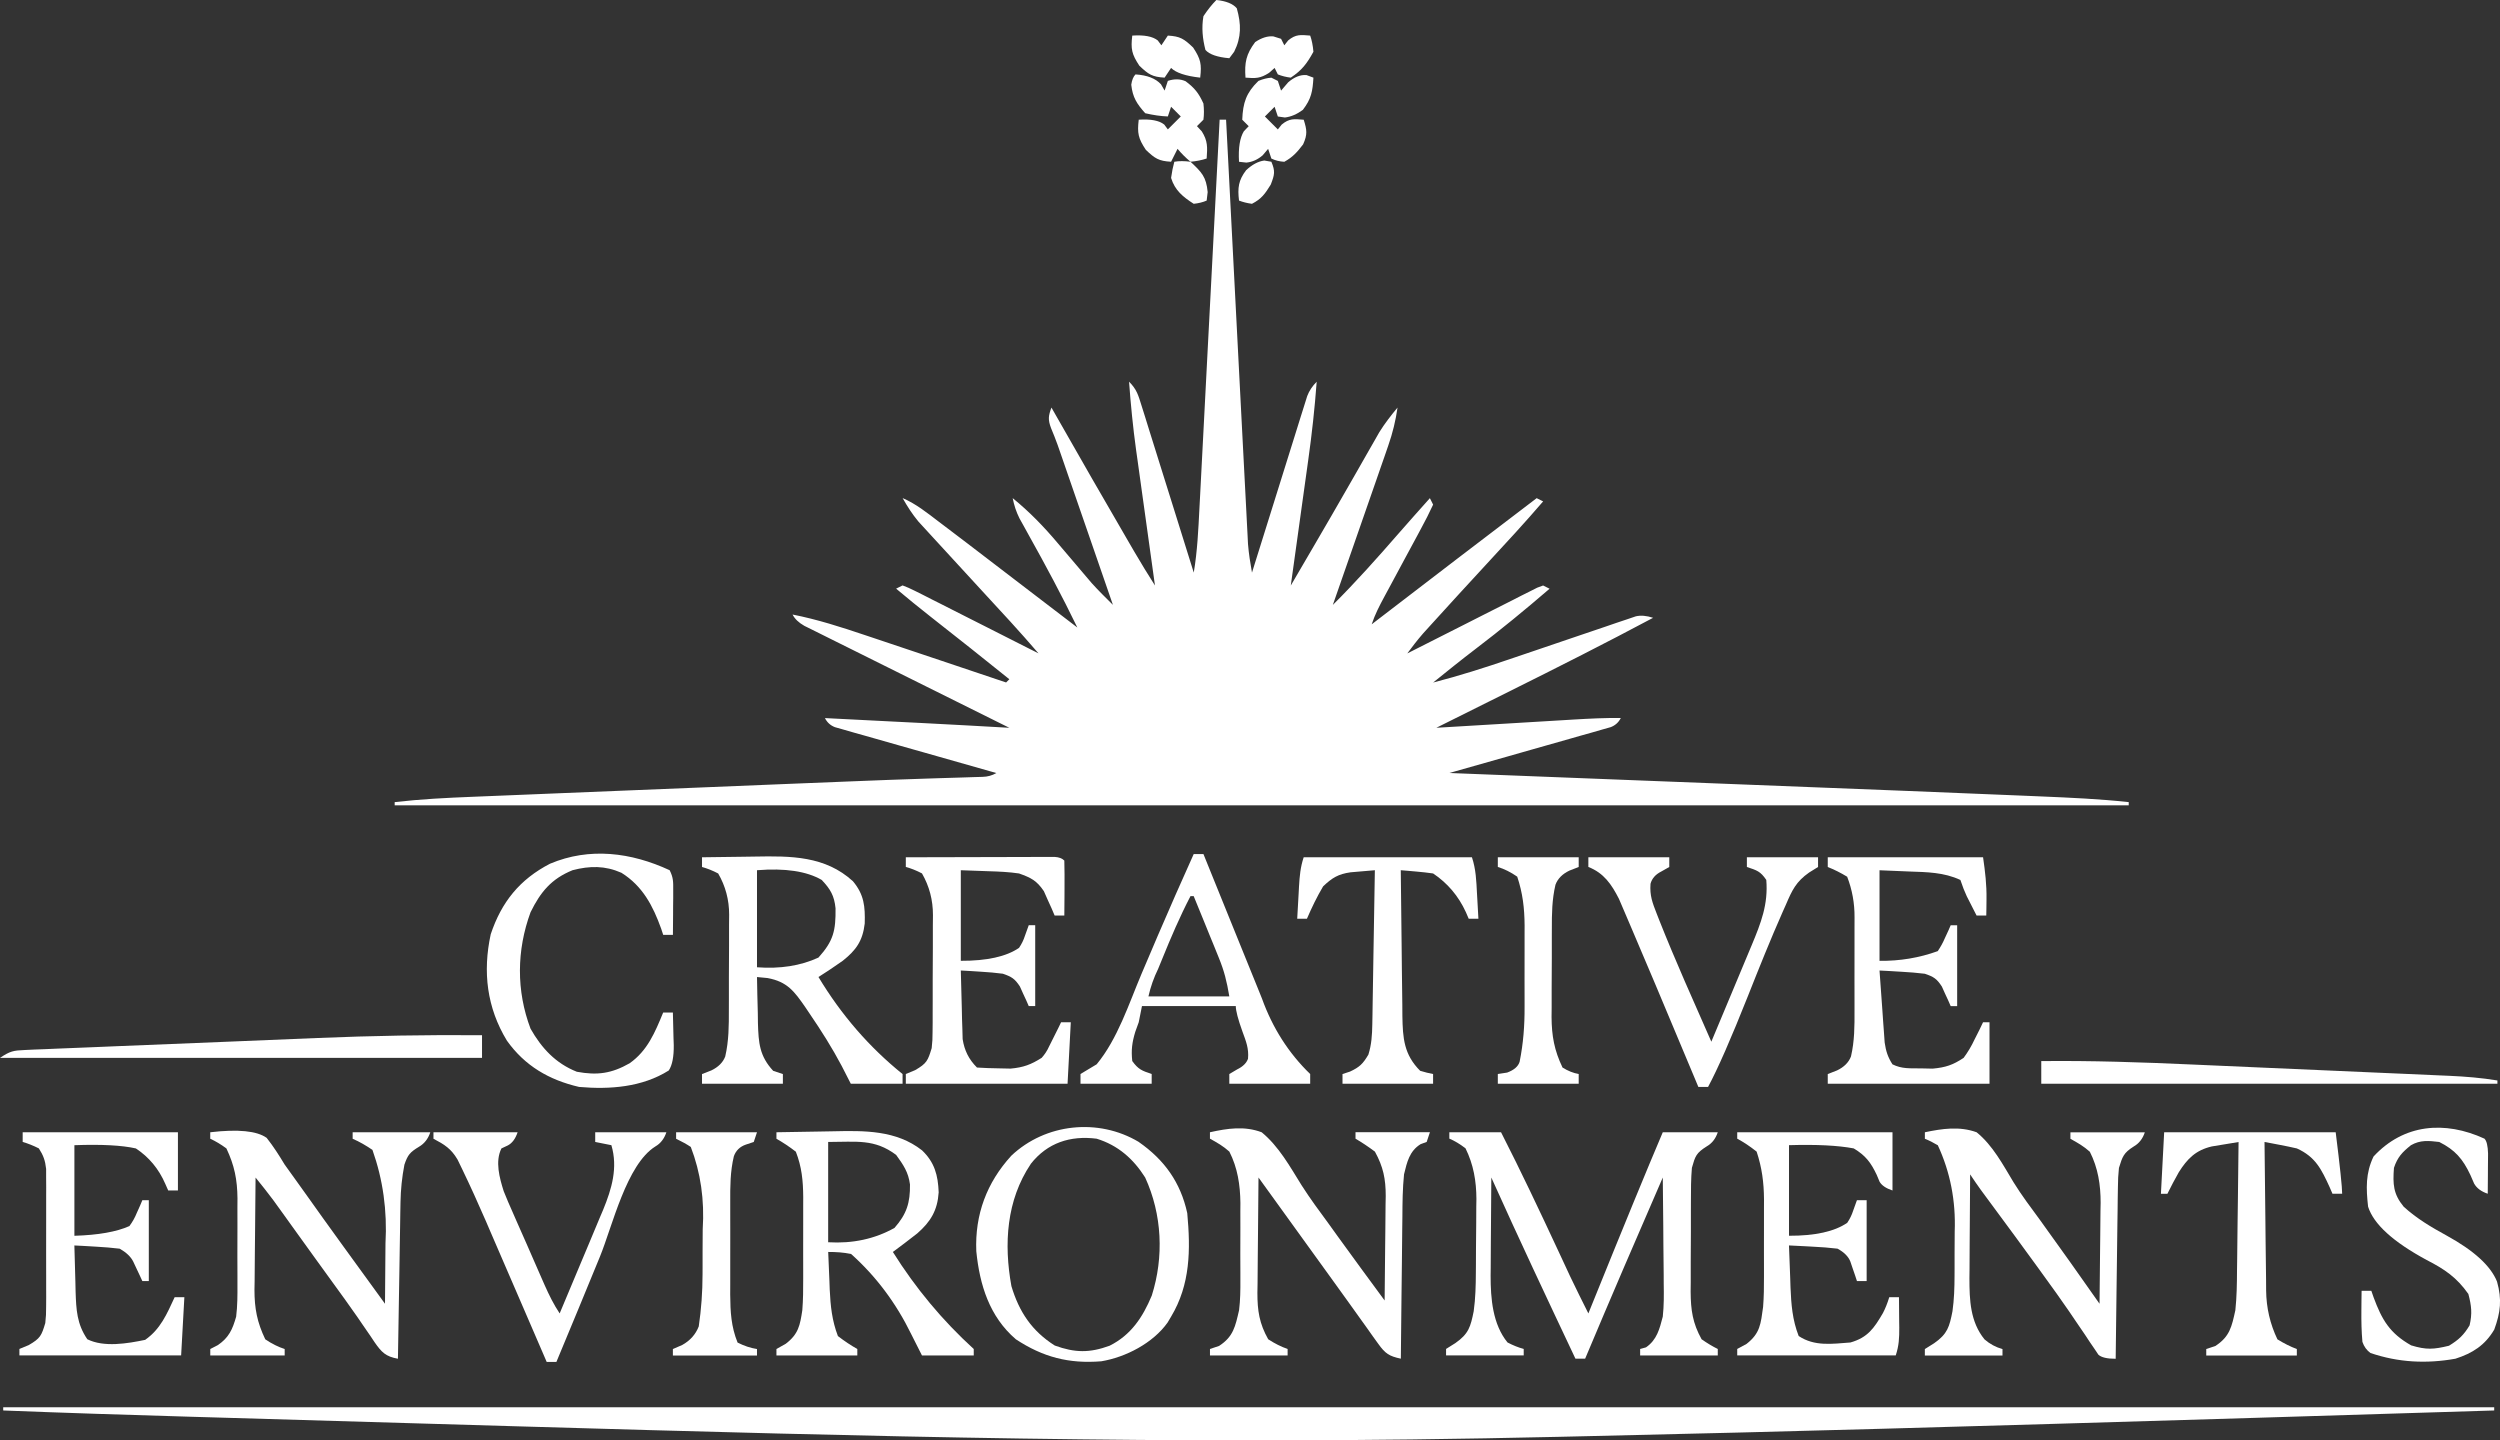 <svg xmlns="http://www.w3.org/2000/svg" id="Layer_2" data-name="Layer 2" viewBox="0 0 772.79 445.25"><rect x="0" y="0" width="772.79" height="445.25" fill="#333333" stroke="none"/><defs><style>      .cls-1 {        fill: #fff;      }    </style></defs><g id="Layer_1-2" data-name="Layer 1"><path class="cls-1" d="M377,37h2c.04.69.07,1.37.11,2.08.86,16.68,1.72,33.35,2.58,50.03.42,8.06.83,16.13,1.25,24.19.36,7.03.72,14.06,1.09,21.09.19,3.72.39,7.44.58,11.16.21,4.16.43,8.31.65,12.47.06,1.23.12,2.46.19,3.73.06,1.14.12,2.27.18,3.44.05.98.1,1.97.15,2.98.24,2.98.7,5.89,1.23,8.83.22-.71.44-1.42.67-2.15,2.08-6.68,4.17-13.36,6.27-20.04,1.08-3.43,2.15-6.87,3.22-10.3,1.03-3.31,2.07-6.63,3.11-9.94.59-1.88,1.17-3.76,1.76-5.65.36-1.14.72-2.28,1.09-3.46.32-1.01.63-2.02.96-3.06q.92-2.4,2.92-4.4c-.6,8.16-1.49,16.23-2.63,24.33-.15,1.12-.31,2.23-.47,3.38-.49,3.51-.98,7.03-1.47,10.54-.33,2.4-.67,4.8-1,7.21-.81,5.85-1.62,11.7-2.44,17.54,1.49-2.55,2.98-5.1,4.47-7.66.9-1.54,1.8-3.08,2.7-4.62,3.68-6.29,7.33-12.6,10.95-18.93.68-1.18,1.35-2.36,2.03-3.54,1.29-2.26,2.58-4.52,3.87-6.79.59-1.04,1.19-2.07,1.8-3.14q.78-1.37,1.57-2.76c1.69-2.7,3.57-5.12,5.61-7.57-.59,4.09-1.5,7.83-2.86,11.73q-.57,1.65-1.15,3.34c-.41,1.17-.82,2.34-1.24,3.55-.42,1.21-.84,2.42-1.27,3.67-1.11,3.21-2.23,6.41-3.35,9.62-1.14,3.28-2.28,6.56-3.42,9.83-2.23,6.42-4.47,12.84-6.71,19.26,7.08-7.04,13.71-14.48,20.26-22.01,3.22-3.69,6.48-7.34,9.74-10.99.33.66.66,1.32,1,2-1.19,2.58-2.44,5.04-3.8,7.53q-.6,1.12-1.21,2.26c-1.28,2.39-2.57,4.77-3.86,7.15-1.28,2.38-2.56,4.76-3.84,7.14-.8,1.48-1.6,2.97-2.4,4.45-1.51,2.8-2.88,5.45-3.88,8.47.74-.57,1.48-1.14,2.25-1.73,16.21-12.48,32.48-24.88,48.75-37.27.66.33,1.32.66,2,1-5.66,6.59-11.55,12.96-17.45,19.33-5.88,6.36-11.73,12.75-17.55,19.17-.7.77-1.4,1.55-2.12,2.34-1.73,1.99-3.31,4.04-4.88,6.16.52-.27,1.04-.53,1.58-.8,5.41-2.75,10.83-5.49,16.25-8.22,2.02-1.02,4.05-2.05,6.07-3.08,2.9-1.47,5.81-2.94,8.71-4.4.91-.46,1.82-.93,2.75-1.41.84-.42,1.68-.84,2.55-1.27.74-.38,1.48-.75,2.25-1.14.61-.22,1.21-.45,1.83-.68.66.33,1.32.66,2,1-7.47,6.43-15.05,12.66-22.9,18.63-4.43,3.38-8.76,6.87-13.1,10.37,8.05-2.08,15.91-4.57,23.78-7.27,2.41-.82,4.82-1.63,7.23-2.45,3.76-1.28,7.53-2.55,11.29-3.84,3.66-1.25,7.31-2.48,10.97-3.72q1.7-.58,3.43-1.18c1.05-.35,2.09-.7,3.17-1.06q1.38-.47,2.79-.95,2.34-.54,5.34.46c-14.61,7.79-29.37,15.25-44.19,22.62-2.23,1.11-4.45,2.22-6.68,3.33-5.38,2.68-10.76,5.36-16.13,8.04.63-.04,1.25-.08,1.9-.11,6.52-.39,13.04-.78,19.56-1.17,2.43-.14,4.87-.29,7.3-.44,3.5-.21,7-.42,10.5-.63,1.08-.07,2.17-.13,3.29-.2,4.83-.28,9.62-.54,14.46-.46q-1,2-3.09,2.81c-.92.26-1.84.52-2.79.79-1.04.3-2.08.6-3.15.91-1.13.32-2.26.64-3.43.96-1.15.33-2.31.66-3.49,1-3.7,1.06-7.4,2.1-11.1,3.15-2.5.71-5,1.43-7.5,2.14-6.14,1.75-12.29,3.5-18.44,5.23q1.12.04,2.26.09c18.4.72,36.8,1.44,55.2,2.16,8.9.35,17.8.7,26.7,1.04q68.12,2.65,93.21,3.72c1.9.08,3.79.16,5.69.24,9,.38,17.98.79,26.94,1.75v1H122v-1c8.02-.93,16.03-1.33,24.09-1.65,1.39-.06,2.79-.12,4.18-.17,3.77-.16,7.53-.31,11.3-.46,3.98-.16,7.95-.32,11.93-.49,6.7-.27,13.39-.55,20.09-.82,8.51-.34,17.01-.69,25.52-1.04,7.4-.3,14.8-.6,22.2-.91,1.57-.06,3.13-.13,4.7-.19,4.47-.18,8.95-.36,13.42-.54,1.42-.06,2.84-.12,4.26-.17,7.53-.31,15.06-.59,22.59-.83,1.31-.04,2.61-.09,3.96-.13,2.46-.08,4.92-.15,7.37-.22,1.08-.03,2.16-.07,3.27-.11.94-.03,1.89-.06,2.86-.08q2.29-.05,4.25-1.18c-.65-.18-1.3-.37-1.97-.56-6.73-1.9-13.47-3.82-20.19-5.74-2.51-.72-5.03-1.43-7.55-2.14-3.61-1.02-7.21-2.05-10.82-3.08-1.13-.32-2.26-.64-3.43-.96-1.04-.3-2.08-.6-3.15-.91-.92-.26-1.84-.52-2.79-.79q-2.09-.81-3.09-2.81c5.22.27,10.45.53,15.67.8,1.77.09,3.54.18,5.31.27,2.58.13,5.15.26,7.73.39.76.04,1.52.08,2.3.12,8.66.44,17.32.93,25.99,1.42-.82-.41-1.65-.82-2.5-1.24-7.76-3.85-15.51-7.7-23.27-11.57-3.99-1.99-7.97-3.97-11.96-5.95-3.85-1.91-7.69-3.82-11.53-5.74-1.47-.73-2.94-1.46-4.41-2.19-2.05-1.02-4.11-2.04-6.16-3.07-1.17-.58-2.34-1.16-3.55-1.76q-2.63-1.49-3.63-3.49c7.67,1.52,14.94,3.85,22.35,6.35,1.26.42,2.53.85,3.8,1.27,3.3,1.1,6.6,2.21,9.9,3.32,3.38,1.14,6.76,2.27,10.14,3.4,6.61,2.21,13.22,4.43,19.82,6.66l1-1c-8.05-6.46-16.11-12.91-24.25-19.26-3.64-2.85-7.21-5.77-10.75-8.74.66-.33,1.32-.66,2-1q1.75.63,3.87,1.71c.79.4,1.59.79,2.41,1.2.86.44,1.72.88,2.6,1.33q1.32.66,2.67,1.34c2.82,1.42,5.64,2.86,8.46,4.29,1.9.96,3.8,1.92,5.7,2.88,4.19,2.11,8.37,4.23,12.55,6.36,1.25.63,2.5,1.26,3.75,1.89-5.66-6.59-11.55-12.96-17.45-19.33-3.32-3.59-6.63-7.2-9.93-10.81-1.73-1.89-3.46-3.78-5.2-5.66-.8-.87-1.6-1.74-2.42-2.64-.7-.76-1.4-1.52-2.12-2.31-1.91-2.3-3.41-4.65-4.88-7.25,4.18,1.8,7.6,4.58,11.19,7.31.7.53,1.4,1.06,2.13,1.61,2.23,1.69,4.46,3.38,6.69,5.08.7.54,1.41,1.07,2.13,1.63,4.22,3.22,8.44,6.45,12.65,9.68,3.92,3.01,7.85,6.01,11.78,9.01,1.44,1.1,2.88,2.2,4.32,3.3,1.03.79,2.06,1.58,3.12,2.39-4.69-9.69-9.75-19.14-15-28.53-.5-.91-1.01-1.82-1.52-2.76-.45-.81-.91-1.62-1.37-2.46-1.03-2.1-1.64-3.97-2.1-6.25,5.26,4.29,9.64,8.82,14,14,1.51,1.77,3.01,3.54,4.52,5.31,1.04,1.22,2.09,2.45,3.12,3.68.49.57.98,1.15,1.48,1.74.43.51.86,1.02,1.31,1.54,2.1,2.33,4.33,4.52,6.56,6.73-2.53-7.31-5.05-14.63-7.58-21.94-.86-2.49-1.72-4.98-2.58-7.46-1.24-3.58-2.47-7.15-3.71-10.73-.38-1.11-.77-2.22-1.16-3.37-.36-1.04-.72-2.08-1.09-3.15q-.47-1.37-.96-2.77c-.64-1.77-1.33-3.53-2.06-5.26-.97-2.61-.81-3.74.14-6.31q.62,1.08,1.25,2.19c7.49,13.15,15,26.3,22.63,39.37.59,1.01,1.18,2.02,1.78,3.06q3.07,5.25,6.34,10.38c-.09-.61-.17-1.22-.26-1.86-.9-6.42-1.79-12.85-2.68-19.27-.33-2.39-.66-4.78-1-7.17-.48-3.46-.96-6.91-1.44-10.37-.15-1.05-.3-2.11-.45-3.19-.97-7.03-1.66-14.06-2.18-21.14,2.42,2.42,2.86,4.2,3.88,7.46.36,1.14.72,2.28,1.09,3.46.38,1.24.77,2.47,1.16,3.75.4,1.28.8,2.55,1.2,3.83,1.05,3.36,2.1,6.71,3.15,10.07,1.07,3.43,2.14,6.85,3.22,10.28,2.11,6.72,4.21,13.44,6.3,20.16,1.12-6.64,1.42-13.29,1.76-20,.07-1.3.14-2.6.21-3.93.19-3.54.37-7.09.55-10.63.19-3.71.39-7.42.58-11.13.37-7.02.73-14.03,1.09-21.05.41-7.99.83-15.98,1.25-23.97.86-16.43,1.71-32.86,2.56-49.29Z"></path><path class="cls-1" d="M1,435h770v1q-158.09,4.94-230.62,6.75c-1.18.03-2.36.06-3.58.09-15.22.38-30.45.75-45.68,1.09-3.15.07-6.31.14-9.46.22-30.18.69-60.35,1.1-90.54,1.1-1.08,0-2.16,0-3.27,0-95.1.02-190.19-3.31-321.23-7.09-2.52-.07-5.05-.15-7.57-.22-19.36-.56-38.71-1.18-58.06-1.94v-1Z"></path><path class="cls-1" d="M448,350h16c6.18,12.12,11.98,24.4,17.72,36.73.32.68.64,1.36.96,2.06.87,1.87,1.74,3.74,2.61,5.62,1.85,3.89,3.77,7.74,5.7,11.59q.62-1.53,1.25-3.09,14.5-35.88,21.75-52.91h17q-1,3-3.44,4.38c-3.24,2.05-3.52,2.95-4.56,6.62-.3,3.44-.3,6.86-.3,10.3q0,1.5-.01,3.02c0,2.11,0,4.21,0,6.32,0,3.21-.02,6.42-.05,9.63,0,2.05,0,4.1,0,6.15,0,.95-.02,1.91-.03,2.89.04,5.65.62,9.71,3.39,14.68q2.57,1.81,5,3v2h-24v-2c.6-.17,1.2-.33,1.81-.5,3.37-2.31,4.2-5.69,5.19-9.5.37-3.41.35-6.76.29-10.19,0-.94,0-1.89-.01-2.86-.02-2.99-.05-5.97-.09-8.95-.02-2.04-.03-4.07-.04-6.11-.03-4.97-.08-9.93-.15-14.89-8.1,18.62-16.13,37.28-24,56h-3c-8.79-18.61-17.56-37.22-26-56-.05,5.1-.09,10.21-.11,15.31,0,1.73-.02,3.47-.04,5.2-.02,2.5-.04,5.01-.04,7.51-.01.76-.02,1.53-.03,2.31,0,7.06.61,15.01,5.23,20.66q2.57,1.35,5,2v2h-24v-2c.95-.6,1.9-1.2,2.88-1.81,4.12-2.88,4.69-5.04,5.66-9.82.56-4.01.65-7.91.67-11.95,0-.81.01-1.63.02-2.47,0-1.72.02-3.43.02-5.15,0-2.6.04-5.2.07-7.8,0-1.68.01-3.35.02-5.03.01-.77.02-1.53.04-2.32-.02-5.53-.9-10.66-3.37-15.66q-2.53-1.96-5-3v-2Z"></path><path class="cls-1" d="M217,265c4.07-.08,8.14-.13,12.21-.16,1.38-.01,2.76-.04,4.14-.06,11.1-.21,21.74-.22,30.31,7.63,3.47,4.14,3.79,7.82,3.64,13.07-.63,5.39-2.69,8.25-6.79,11.51-2.46,1.74-4.95,3.41-7.51,5.02q10.56,17.56,26,30v3h-16c-.93-1.82-1.86-3.63-2.81-5.5-2.96-5.6-6.31-10.89-9.88-16.12-.46-.69-.93-1.37-1.4-2.08-3.38-4.88-5.56-7.86-11.66-8.98-1.07-.1-2.15-.21-3.25-.31.05,3.71.15,7.42.25,11.12.01,1.05.03,2.09.04,3.17.19,6.11.48,10.12,4.71,14.7q1.49.5,3,1v3h-25v-3c.95-.37,1.9-.74,2.88-1.12q3.25-1.56,4.3-4.31c1.12-4.86,1.13-9.51,1.12-14.47,0-1.05,0-2.09.01-3.17,0-2.2,0-4.41,0-6.61,0-3.37.02-6.74.05-10.11,0-2.14,0-4.29,0-6.43,0-1.01.02-2.01.03-3.05q0-6.88-3.39-12.73-2.57-1.35-5-2v-3ZM234,269v30q10.74.81,19-3c4.67-5.17,5.36-8.39,5.28-15.23-.39-3.9-1.59-5.94-4.28-8.77q-6.97-4.04-20-3Z"></path><path class="cls-1" d="M374,350c5.42-1.2,10.69-2,16,0,5.3,4.34,8.74,10.6,12.32,16.35,2.61,4.1,5.49,7.99,8.37,11.9.96,1.34,1.93,2.68,2.89,4.02,4.77,6.61,9.6,13.17,14.43,19.73.07-5.43.13-10.85.16-16.28.02-1.84.04-3.69.06-5.53.04-2.66.05-5.32.07-7.98.02-.82.03-1.63.05-2.48,0-5.33-.76-9.04-3.34-13.74q-3.07-2.3-6-4v-2h23c-.33.99-.66,1.98-1,3-.62.23-1.24.45-1.88.69-3.45,2.13-4.2,5.54-5.12,9.31-.45,4.42-.49,8.81-.51,13.25-.02,1.25-.04,2.51-.05,3.8-.04,3.31-.08,6.62-.1,9.92-.03,3.39-.08,6.77-.12,10.16-.08,6.62-.15,13.25-.21,19.87-3.63-.77-4.82-1.57-7-4.62-.55-.76-1.1-1.52-1.67-2.31-.58-.83-1.17-1.66-1.77-2.51q-.92-1.28-1.86-2.59c-1.28-1.78-2.56-3.56-3.83-5.35-1.73-2.43-3.47-4.84-5.22-7.25-2.67-3.68-5.33-7.37-7.98-11.05-2.99-4.15-5.98-8.29-8.98-12.44-1.9-2.62-3.79-5.25-5.69-7.88-.07,6-.13,11.99-.16,17.99-.02,2.04-.04,4.08-.06,6.11-.04,2.94-.05,5.87-.07,8.81-.02.9-.03,1.81-.05,2.74,0,5.55.6,9.48,3.34,14.35q3.03,1.98,6,3v2h-24v-2c.93-.31,1.86-.62,2.81-.94,4.45-2.88,5.02-6.04,6.19-11.06.38-3.12.42-6.18.4-9.31,0-.85,0-1.71,0-2.59,0-1.79,0-3.58-.02-5.37-.02-2.72,0-5.44.02-8.16,0-1.75,0-3.51-.01-5.26,0-.8.01-1.6.02-2.43-.07-5.58-.86-10.86-3.42-15.89-1.9-1.71-3.74-2.75-6-4v-2Z"></path><path class="cls-1" d="M240,350c4.36-.1,8.71-.17,13.07-.22,1.48-.02,2.95-.05,4.43-.08,9.66-.22,19.53-.38,27.52,5.89,3.89,3.73,4.94,7.69,5.14,12.99-.37,5.59-2.49,9.07-6.6,12.67-1.17.93-2.36,1.85-3.56,2.75q-1.1.83-2.22,1.67c-.59.44-1.17.88-1.78,1.33q10.53,16.81,25,30v2h-16c-1.09-2.17-2.19-4.33-3.31-6.56q-7.06-14.49-18.61-24.82c-2.45-.49-4.59-.62-7.07-.62.11,3.02.24,6.04.38,9.06.03.85.06,1.7.09,2.57.24,5.09.7,9.59,2.53,14.37q3.01,2.32,6,4v2h-25v-2c.95-.54,1.9-1.07,2.88-1.62,3.93-2.99,4.41-5.71,5.12-10.38.26-3.25.28-6.47.27-9.72q0-1.36,0-2.74c0-1.9,0-3.8-.01-5.7-.01-2.89,0-5.79.01-8.68,0-1.85,0-3.71,0-5.56,0-.86,0-1.71.01-2.6-.04-5.03-.45-9.28-2.28-13.99q-3.01-2.32-6-4v-2ZM256,353v31q11.38.68,20.5-4.43c3.76-4.28,4.87-7.76,4.79-13.44-.5-3.8-2.03-6.02-4.28-9.13-6.72-5.04-12.31-4-21-4Z"></path><path class="cls-1" d="M595,350c5.4-1.12,10.7-1.92,16,0,5,4.05,8.13,10.02,11.42,15.46,2.5,4.03,5.33,7.8,8.14,11.61,6.23,8.59,12.34,17.26,18.44,25.94.07-5.25.13-10.49.16-15.74.02-1.78.04-3.56.06-5.34.04-2.57.05-5.15.07-7.72.02-.78.03-1.57.05-2.38,0-5.57-.79-10.79-3.34-15.81-1.9-1.71-3.74-2.75-6-4v-2h23q-1,3-3.44,4.38c-3.14,1.99-3.48,3.13-4.56,6.62q-.32,2.89-.32,5.98c-.02,1.18-.04,2.36-.06,3.58q-.02,1.9-.04,3.83c-.02,1.3-.04,2.6-.06,3.95-.05,3.45-.09,6.9-.13,10.35-.04,3.53-.09,7.05-.14,10.58-.1,6.91-.18,13.82-.26,20.73q-4,0-5.35-1.27c-.4-.6-.8-1.2-1.21-1.81-.46-.67-.92-1.35-1.4-2.04-.49-.74-.98-1.48-1.48-2.25-1.07-1.57-2.15-3.15-3.22-4.72-.55-.81-1.1-1.63-1.67-2.47-2.61-3.82-5.32-7.57-8.04-11.31q-.79-1.1-1.6-2.22c-4.8-6.63-9.66-13.22-14.53-19.8-.56-.75-1.12-1.51-1.69-2.29-.49-.67-.99-1.33-1.49-2.02-1.14-1.57-2.23-3.18-3.31-4.8-.05,5.39-.09,10.78-.11,16.17-.01,1.83-.02,3.66-.04,5.49-.02,2.64-.04,5.29-.04,7.93-.01.81-.02,1.61-.03,2.44,0,6.83.24,13.53,4.66,18.97q2.46,2.15,5.56,3v2h-24v-2c.95-.6,1.9-1.2,2.88-1.81,4.14-2.9,4.71-5.07,5.66-9.87.52-3.68.63-7.28.64-10.99,0-.72,0-1.44.01-2.19,0-1.52,0-3.05,0-4.57,0-2.3.02-4.6.04-6.9q.54-14.24-5.22-26.67-2.08-1.25-4-2v-2Z"></path><path class="cls-1" d="M65,350q12.89-1.51,17.43,1.73c2.09,2.65,3.83,5.38,5.57,8.27,1.14,1.6,2.29,3.21,3.45,4.8,1.28,1.75,2.53,3.52,3.78,5.28,3.1,4.39,6.25,8.75,9.4,13.11.51.71,1.03,1.42,1.56,2.16,4.26,5.89,8.54,11.78,12.82,17.66.05-4.64.09-9.28.11-13.92,0-1.57.02-3.15.04-4.72q.85-15.18-4.03-28.92c-1.99-1.35-3.92-2.49-6.12-3.44v-2h24q-1,3-3.44,4.44c-2.83,1.72-3.51,2.49-4.56,5.56-.75,3.91-1.14,7.66-1.21,11.64-.02,1.08-.04,2.16-.06,3.27-.02,1.15-.03,2.3-.05,3.49-.02,1.19-.04,2.38-.06,3.61-.07,3.79-.12,7.58-.18,11.37-.04,2.57-.09,5.15-.13,7.72-.11,6.3-.21,12.6-.31,18.9-3.79-.69-5.04-1.97-7.25-5.15-.39-.59-.79-1.18-1.19-1.79-.89-1.29-1.78-2.57-2.66-3.86-.47-.68-.94-1.37-1.42-2.08-2.54-3.67-5.17-7.27-7.79-10.88-1.1-1.52-2.2-3.04-3.3-4.56-.55-.77-1.11-1.53-1.68-2.32-1.77-2.45-3.53-4.89-5.29-7.34-.58-.81-1.17-1.62-1.77-2.46-1.11-1.55-2.23-3.1-3.34-4.65-.51-.7-1.01-1.41-1.54-2.13-.44-.61-.88-1.23-1.34-1.86-1.76-2.36-3.59-4.65-5.44-6.93-.07,5.83-.13,11.67-.16,17.5-.02,1.98-.04,3.96-.06,5.95-.04,2.86-.05,5.72-.07,8.58-.02.88-.03,1.75-.05,2.66,0,5.78.83,10.08,3.34,15.31q3.02,2.05,6,3v2h-23v-2q1.14-.59,2.31-1.19c3.46-2.33,4.58-4.91,5.69-8.81.41-3.35.42-6.66.4-10.03,0-.95,0-1.9,0-2.87,0-2,0-3.99-.02-5.99-.02-3.04,0-6.07.02-9.11,0-1.95,0-3.89-.01-5.84,0-.9.01-1.8.02-2.72-.06-5.8-.93-10.17-3.42-15.44q-2.55-1.88-5-3v-2Z"></path><path class="cls-1" d="M352,353c7.93,5.51,12.94,12.51,15,22,1.04,11.3.98,22.04-5,32-.36.61-.72,1.22-1.09,1.84-4.53,6.35-12.92,10.7-20.5,11.96-10,.8-17.99-1.27-26.4-6.81-8.17-7.02-11.18-16.82-12.22-27.21-.47-11.33,3.23-21.22,10.82-29.53,10.56-9.99,26.91-11.72,39.41-4.25ZM318.62,359.81c-7.52,11.21-8.35,24.69-5.98,37.75,2.39,7.98,6.34,13.89,13.41,18.37,6.24,2.26,10.76,2.32,16.94.06,6.62-3.31,10.25-8.8,13.04-15.5,3.8-11.97,3.2-25.08-2.04-36.5-3.66-5.79-8.4-9.97-15-12-8.13-1.03-15.22,1.24-20.38,7.81Z"></path><path class="cls-1" d="M7,350h48v18h-3c-.3-.69-.61-1.37-.92-2.08q-3.01-6.91-9.08-10.92-6.44-1.46-19-1v28q11.03-.33,17-3,1.43-1.91,2.31-4.12c.33-.72.65-1.45.99-2.2q.35-.83.7-1.68h2v25h-2c-.25-.55-.51-1.11-.77-1.68-.34-.72-.69-1.45-1.04-2.2-.34-.72-.67-1.44-1.02-2.18q-1.16-2.25-4.17-3.95c-2.39-.29-4.79-.49-7.19-.62-1.27-.07-2.54-.15-3.86-.23-.98-.05-1.95-.1-2.96-.15.08,3.71.19,7.42.31,11.12.02,1.05.05,2.09.07,3.17.19,5.56.38,9.96,3.62,14.7,5.14,2.57,12.45,1.32,17.88.19,4.76-3.33,6.72-8.01,9.12-13.19h3c-.33,5.94-.66,11.88-1,18H6v-2q1.42-.59,2.88-1.19c3.62-2.1,3.95-2.93,5.12-6.81q.3-2.49.26-5.09c0-.99.01-1.98.02-2.99,0-1.06,0-2.11-.01-3.2,0-1.09,0-2.19,0-3.31,0-2.31,0-4.61-.01-6.92-.01-3.53,0-7.07.01-10.6,0-2.24,0-4.49,0-6.73,0-1.06,0-2.11.01-3.2,0-.98-.01-1.97-.02-2.98,0-.86,0-1.73,0-2.62-.28-2.58-.84-4.17-2.25-6.35q-2.54-1.28-5-2v-3Z"></path><path class="cls-1" d="M280,265c6.82-.03,13.64-.04,20.45-.05,2.32,0,4.64-.01,6.96-.02,3.33-.01,6.66-.02,9.99-.02,1.04,0,2.09-.01,3.17-.02.96,0,1.92,0,2.91,0,.85,0,1.7,0,2.58,0q1.94.12,2.94,1.12c.07,2.86.09,5.7.06,8.56,0,.81,0,1.61-.01,2.44-.01,2-.03,4-.05,5.99h-3c-.29-.69-.58-1.37-.88-2.08-.41-.9-.82-1.8-1.24-2.73q-.59-1.34-1.2-2.71c-2.23-3.29-3.94-4.14-7.68-5.48-3.13-.46-6.22-.6-9.38-.69q-4.27-.15-8.62-.31v28q12.11.04,18-4,1.2-1.77,1.81-3.69c.39-1.09.78-2.19,1.19-3.31h2v25h-2c-.24-.55-.48-1.11-.73-1.68-.34-.72-.67-1.45-1.02-2.2-.32-.72-.65-1.44-.98-2.18-1.57-2.41-2.55-3.01-5.27-3.95-2.24-.29-4.49-.49-6.75-.62-1.17-.07-2.34-.15-3.55-.23-.89-.05-1.78-.1-2.7-.15.08,3.9.19,7.79.31,11.69.02,1.1.05,2.21.07,3.34.04,1.07.07,2.13.11,3.23.03.98.05,1.96.08,2.97.55,3.5,1.9,6.24,4.43,8.77,2.23.15,4.46.22,6.69.25,1.22.03,2.44.05,3.7.08,3.94-.36,6.28-1.22,9.61-3.33q1.44-1.61,2.25-3.44c.99-2.01,1.98-4.01,3-6,.25-.52.49-1.03.75-1.56h3c-.33,6.27-.66,12.54-1,19h-50v-3q1.42-.59,2.88-1.19c3.62-2.1,3.94-2.94,5.12-6.81q.3-2.44.27-4.99c0-.96.02-1.93.03-2.92,0-1.03,0-2.06,0-3.12,0-1.07,0-2.14.01-3.24,0-2.26,0-4.51,0-6.77,0-3.45.02-6.9.05-10.35,0-2.19,0-4.39,0-6.58,0-1.03.02-2.06.03-3.12q.02-6.98-3.39-12.91-2.57-1.35-5-2v-3Z"></path><path class="cls-1" d="M537,350h48v18q-3-1-3.99-2.71c-.29-.69-.58-1.39-.88-2.11-1.79-3.78-3.44-6-7.12-8.19q-7.29-1.38-20-1v28q12.11.04,18-4,1.2-1.77,1.81-3.69c.39-1.09.78-2.19,1.19-3.31h3v25h-3c-.18-.55-.36-1.11-.55-1.68-.25-.72-.5-1.45-.76-2.2-.24-.72-.49-1.44-.74-2.18q-.91-2.29-3.95-3.95c-2.59-.3-5.09-.51-7.69-.62-.7-.04-1.4-.08-2.13-.12-1.73-.09-3.46-.18-5.19-.26.11,3.35.24,6.71.38,10.06.03.94.06,1.89.09,2.86.22,5.33.58,10.09,2.53,15.08,4.89,3.26,10.28,2.43,16,2,5.37-1.53,7.31-4.44,10.02-9.06q1.1-2.06,1.98-4.94h3c.03,2.44.05,4.87.06,7.31,0,.69.02,1.38.03,2.09.02,3.14-.09,5.59-1.09,8.6h-49v-2q1.42-.77,2.88-1.56c4.26-3.32,4.39-6.25,5.12-11.44.25-3.12.28-6.22.27-9.35,0-.86,0-1.71,0-2.59,0-1.8,0-3.59-.01-5.39-.01-2.73,0-5.46.01-8.19,0-1.76,0-3.51,0-5.27,0-.81,0-1.61.01-2.44-.04-5.23-.63-9.78-2.28-14.77q-2.99-2.39-6-4v-2Z"></path><path class="cls-1" d="M565,265h48c.66,4.61,1.12,8.4,1.06,12.94,0,.96-.02,1.92-.03,2.9-.01.71-.02,1.43-.04,2.16h-3c-.65-1.27-1.29-2.54-1.94-3.81q-.54-1.06-1.09-2.14-.97-2.04-1.97-5.04c-5.1-2.39-10.35-2.42-15.88-2.62q-4.52-.19-9.12-.38v28q9.41.11,18-3,1.32-1.93,2.25-4.12c.34-.72.67-1.45,1.02-2.2.24-.55.48-1.11.73-1.68h2v25h-2c-.24-.55-.48-1.11-.73-1.68-.34-.72-.67-1.45-1.02-2.2-.32-.72-.65-1.44-.98-2.18-1.58-2.43-2.52-3.02-5.27-3.95-2.41-.29-4.83-.49-7.25-.62-1.26-.07-2.53-.15-3.83-.23-.96-.05-1.93-.1-2.92-.15.28,4.08.57,8.17.88,12.25.08,1.16.16,2.32.24,3.51.08,1.12.17,2.23.25,3.38.07,1.03.15,2.05.22,3.11.4,2.7.95,4.46,2.41,6.75,2.91,1.46,5.51,1.21,8.75,1.25,1.21.03,2.42.05,3.67.08,3.99-.37,6.25-1.11,9.58-3.33q1.97-2.66,3.38-5.69c.5-.99,1.01-1.99,1.52-3.01.36-.76.73-1.52,1.1-2.3h2v19h-50v-3c.95-.37,1.9-.74,2.88-1.12q3.25-1.56,4.3-4.32c1.11-4.79,1.11-9.35,1.09-14.24,0-1.02,0-2.05,0-3.1,0-2.16,0-4.31-.01-6.47-.01-3.3,0-6.59.01-9.89,0-2.1,0-4.2,0-6.29,0-.98,0-1.97.01-2.98q.05-6.56-2.28-12.58-3.02-1.84-6-3v-3Z"></path><path class="cls-1" d="M369,264h3q.4.98.8,1.98c2.51,6.21,5.03,12.42,7.54,18.62,1.29,3.19,2.59,6.38,3.88,9.57,1.49,3.68,2.98,7.36,4.48,11.04q.68,1.69,1.38,3.42,4.92,13.69,14.92,23.37v3h-25v-3c.8-.47,1.61-.95,2.44-1.44q2.62-1.27,3.34-3.28c.3-3.18-.63-5.43-1.72-8.41q-2.06-5.72-2.06-7.88h-29c-.33,1.65-.66,3.3-1,5q-.53,1.45-1.06,2.94c-1,3.27-1.31,5.67-.94,9.06,1.85,2.56,2.94,2.98,6,4v3h-22v-3c1.65-1.02,3.32-2.02,5-3,6.49-7.86,9.94-18.69,13.88-28,1.01-2.38,2.03-4.75,3.04-7.13.67-1.57,1.34-3.15,2.01-4.72,3.6-8.42,7.32-16.79,11.07-25.15ZM368,277c-3.29,6.34-6.07,12.82-8.75,19.44-.41,1-.82,2.01-1.25,3.04q-2.02,4.13-3,8.52h25c-.77-4.63-1.56-7.83-3.29-12.05-.45-1.11-.9-2.22-1.36-3.36q-.7-1.71-1.42-3.46c-.47-1.17-.94-2.33-1.43-3.53-1.16-2.87-2.33-5.73-3.51-8.59h-1Z"></path><path class="cls-1" d="M207,269c1.15,2.3,1.12,3.58,1.1,6.13,0,.81,0,1.61,0,2.44q-.01,1.26-.03,2.55c0,.85,0,1.7-.01,2.57-.01,2.1-.03,4.2-.05,6.3h-3c-.21-.63-.42-1.26-.63-1.91-2.54-7.07-5.74-13.2-12.29-17.29-5.07-2.24-9.77-2.18-15.09-.8-6.55,2.66-9.89,6.69-13,13-4.31,11.75-4.44,24.26,0,36,3.43,6.04,7.78,10.73,14.31,13.31,6.35,1.18,10.77.53,16.31-2.62,5.55-3.91,7.85-9.56,10.38-15.69h3c.08,2.6.14,5.21.19,7.81.03.74.05,1.48.08,2.24q.07,5.44-1.54,7.86c-8.22,5.19-18.25,5.92-27.73,5.09-9.29-2.16-16.76-6.51-22.31-14.31-6.19-10.18-7.52-21.23-5-32.88,3.32-9.96,8.96-16.96,18.31-21.8,12.22-5.17,25.1-3.52,37,2Z"></path><path class="cls-1" d="M134,350h26q-1,3-3,4.06c-.66.31-1.32.62-2,.94-2,4-.6,9.09.7,13.21.89,2.25,1.84,4.45,2.83,6.65.35.8.7,1.6,1.06,2.43,1.11,2.53,2.23,5.06,3.35,7.58.75,1.72,1.5,3.43,2.25,5.15.72,1.64,1.44,3.27,2.15,4.91.34.77.67,1.53,1.02,2.32,1.38,3.1,2.76,5.92,4.64,8.75,2.28-5.38,4.54-10.77,6.78-16.17.77-1.83,1.53-3.66,2.31-5.49,1.12-2.64,2.22-5.28,3.31-7.93.34-.81.69-1.61,1.04-2.44,2.68-6.52,4.6-13.02,2.55-19.97q-2.47-.49-5-1v-3h22q-1,3-3.39,4.38c-8.94,5.55-13.29,24.65-17.17,34.12-.75,1.82-1.5,3.64-2.25,5.46-1.43,3.47-2.86,6.93-4.28,10.4-2.28,5.56-4.59,11.1-6.91,16.64h-3c-.27-.64-.55-1.27-.83-1.93-2.61-6.06-5.23-12.12-7.85-18.18-1.35-3.11-2.69-6.23-4.04-9.34-1.55-3.6-3.11-7.19-4.66-10.78-.47-1.1-.94-2.19-1.43-3.33-2.35-5.41-4.77-10.77-7.33-16.07q-.7-1.45-1.42-2.93c-2-3.37-4.02-4.64-7.44-6.43v-2Z"></path><path class="cls-1" d="M768,352q1,1,1.1,4.6c0,1.49-.02,2.98-.04,4.46,0,.76,0,1.52-.01,2.3-.01,1.88-.03,3.76-.05,5.64q-3-1-4.21-3.14c-.38-.88-.77-1.76-1.16-2.67-2.33-4.93-4.69-7.72-9.62-10.19-3.25-.38-5.84-.67-8.76,1.01-2.7,2.17-4.14,3.68-5.24,6.99-.37,5.03-.24,8.05,3,12,4.01,3.66,8.51,6.32,13.26,8.92q12.69,6.96,15.6,14.24c1.55,5.51,1.1,9.5-.86,14.84-2.87,4.86-6.71,7.3-12,9-8.98,1.6-17.6,1.17-26.25-1.76q-1.75-1.24-2.5-3.44c-.29-3.22-.35-6.38-.32-9.61,0-1.16.02-2.32.03-3.52.01-.88.02-1.76.04-2.67h3c.23.66.46,1.33.7,2.01,2.58,6.97,4.97,11.1,11.61,14.86,4.68,1.43,6.94,1.27,11.69.12,3.01-1.83,4.58-3.3,6.38-6.31.85-3.65.58-6.06-.38-9.69-3.61-5.14-7.35-7.66-12.88-10.5q-15.57-8.4-18.12-16.5c-.62-5.63-.8-10.34,1.69-15.5,9.31-10.06,22-11.15,34.31-5.5Z"></path><path class="cls-1" d="M491,265h25v3c-.8.45-1.61.91-2.44,1.38q-2.72,1.36-3.36,3.82c-.27,3.63.59,5.84,1.92,9.24.25.65.51,1.3.77,1.97,5.02,12.67,10.63,25.12,16.11,37.59,2.1-5.02,4.2-10.03,6.3-15.05.71-1.71,1.43-3.41,2.14-5.12,1.03-2.46,2.06-4.91,3.08-7.37.32-.76.64-1.51.96-2.29,2.87-6.88,5.13-12.64,4.51-20.17-1.81-2.67-2.88-2.96-6-4v-3h22v3c-.91.57-1.82,1.13-2.76,1.71-4.04,2.84-5.24,5.42-7.14,9.85-.33.74-.67,1.49-1.01,2.26-3.82,8.61-7.31,17.36-10.78,26.11q-7.86,19.8-12.31,28.06h-3c-.33-.78-.65-1.56-.99-2.37-3.98-9.55-7.99-19.1-12.01-28.63-.3-.72-.61-1.44-.92-2.18-1.76-4.17-3.52-8.33-5.3-12.48-.56-1.3-1.11-2.6-1.66-3.91-.77-1.83-1.56-3.65-2.34-5.47q-.66-1.55-1.34-3.13c-2.29-4.49-4.66-7.95-9.44-9.83v-3Z"></path><path class="cls-1" d="M403,265h52c1.24,3.71,1.36,7.31,1.56,11.19.04.75.09,1.5.13,2.27.11,1.85.21,3.69.31,5.54h-3q-.44-1.01-.88-2.05-3.43-7.47-10.12-11.95c-1.73-.25-3.47-.44-5.21-.59-.9-.08-1.8-.16-2.72-.24-.68-.06-1.37-.11-2.07-.17.07,7.58.16,15.16.26,22.74.03,2.58.06,5.16.08,7.73.03,3.71.09,7.42.14,11.13,0,1.15.01,2.3.02,3.49.12,6.79.46,11.88,5.49,16.91q2.07.64,4,1v3h-28v-3c.76-.25,1.53-.5,2.31-.75,2.99-1.39,4.03-2.44,5.69-5.25.98-3.13,1.15-6.04,1.21-9.32.02-1.06.04-2.12.06-3.21.02-1.14.03-2.28.05-3.45.02-1.17.04-2.34.06-3.55.07-3.74.12-7.48.18-11.22.04-2.54.09-5.07.13-7.61.11-6.21.21-12.43.31-18.64-1.6.13-3.2.27-4.79.41q-1.33.11-2.7.23c-3.83.55-5.71,1.69-8.51,4.36-1.91,3.23-3.51,6.55-5,10h-3c.14-2.6.29-5.21.44-7.81q.06-1.11.12-2.24c.19-3.18.43-5.91,1.44-8.95Z"></path><path class="cls-1" d="M669,350h53q2,16,2,19h-3q-.44-1.01-.88-2.05c-2.54-5.52-4.36-9.35-10.12-11.95-1.73-.4-3.46-.76-5.21-1.09-.9-.17-1.8-.34-2.72-.52-.68-.13-1.37-.25-2.07-.38.07,7.72.16,15.45.26,23.17.03,2.63.06,5.25.08,7.88.03,3.78.09,7.56.14,11.33,0,1.17.01,2.34.02,3.55q.09,7.98,3.49,15.07,3.05,1.9,6,3v2h-28v-2c.93-.31,1.86-.62,2.81-.94,4.47-2.9,5.07-5.98,6.19-11.06.43-4.09.49-8.15.51-12.25.02-1.14.04-2.28.05-3.46.05-3.62.09-7.23.12-10.85.03-2.46.07-4.93.1-7.39.08-6.01.15-12.03.21-18.04-1.76.28-3.53.57-5.29.87-.98.16-1.96.32-2.98.49-4.93,1.15-7.56,3.77-10.2,7.97-1.24,2.2-2.42,4.41-3.53,6.67h-2c.33-6.27.66-12.54,1-19Z"></path><path class="cls-1" d="M149,320v7H0c3.16-2.1,4.1-2.28,7.74-2.43.98-.04,1.95-.09,2.96-.14,1.07-.04,2.14-.08,3.24-.12,1.13-.05,2.26-.1,3.42-.15,3.75-.16,7.51-.31,11.26-.45,2.62-.11,5.25-.22,7.87-.33,5.52-.23,11.04-.45,16.57-.67,6.31-.25,12.63-.51,18.94-.77,6.13-.26,12.25-.51,18.38-.76,2.58-.1,5.15-.21,7.73-.32,16.97-.7,33.9-1.01,50.88-.86Z"></path><path class="cls-1" d="M209,350h25c-.33.99-.66,1.98-1,3q-1.21.4-2.44.81-2.76.95-3.71,3.6c-1.14,4.78-1.14,9.31-1.12,14.21,0,1.02,0,2.04,0,3.09,0,2.15,0,4.29.01,6.44.01,3.27,0,6.55-.01,9.82,0,2.09,0,4.18,0,6.28,0,.97,0,1.95-.01,2.95.04,5.29.28,9.87,2.28,14.81q3.01,1.53,6,2v2h-26v-2c.95-.41,1.9-.82,2.88-1.25q3.69-2.05,5.12-5.75c.79-5.37,1.16-10.62,1.17-16.05q0-1.11.01-2.24c0-1.55,0-3.11,0-4.66,0-2.34.02-4.69.04-7.03q.88-13.64-3.68-25.49-1.82-1.23-4.54-2.52v-2Z"></path><path class="cls-1" d="M463,265h25v3c-.95.37-1.9.74-2.88,1.12q-3.26,1.56-4.3,4.36c-1.08,4.6-1.13,8.95-1.12,13.67,0,.97,0,1.94-.01,2.94,0,2.05,0,4.1,0,6.15,0,3.12-.02,6.24-.05,9.35,0,2,0,3.99,0,5.99,0,.92-.02,1.85-.03,2.8.04,5.87.85,10.29,3.39,15.61q2.53,1.58,5,2v3h-25v-3q1.42-.22,2.88-.44,3.19-1.17,3.86-3.34c1.15-5.72,1.56-11.18,1.53-17.01,0-.9,0-1.8,0-2.73,0-1.89,0-3.78-.01-5.67-.01-2.87,0-5.75.01-8.62,0-1.85,0-3.69,0-5.54,0-.85,0-1.7.01-2.57-.04-5.34-.58-10-2.28-15.08q-2.97-2.07-6-3v-3Z"></path><path class="cls-1" d="M631,328c15.58-.17,31.08.36,46.64,1.06,2.51.11,5.02.22,7.53.33,5.22.23,10.44.46,15.65.69,6.01.27,12.03.53,18.04.79,5.83.25,11.66.51,17.5.77,2.46.11,4.93.22,7.39.32,3.43.15,6.87.3,10.3.46q1.51.06,3.06.13c5.02.23,9.92.62,14.88,1.44v1h-141v-7Z"></path><path class="cls-1" d="M403.81,23.19c.72.27,1.44.54,2.19.81-.25,4.24-.64,6.52-3.25,9.94q-2.75,2.06-5.56,2.38c-.72-.1-1.44-.21-2.19-.31l-1-3-3,3,4,4c.39-.5.78-.99,1.19-1.5,2.36-1.96,3.83-1.74,6.81-1.5.99,3.16,1.2,4.55-.19,7.62-1.81,2.37-3.19,3.94-5.81,5.38q-2.19-.12-4-1l-1-3c-.56.66-1.11,1.32-1.69,2q-2.31,2-5.06,2.25c-.74-.08-1.49-.17-2.25-.25q-.37-6.4,1.5-9.44c.5-.52.99-1.03,1.5-1.56l-2-2c.2-5.24,1.22-8.33,5-12q2.12-.88,4-1c.66.33,1.32.66,2,1,.33.99.66,1.98,1,3,.72-.85,1.44-1.69,2.19-2.56q2.81-2.44,5.62-2.25Z"></path><path class="cls-1" d="M351,23q5.41.35,7.88,3.06.56.96,1.12,1.94c.33-.99.66-1.98,1-3q3-1,5.5.12c2.8,2.1,4.06,3.7,5.5,6.88q.31,2.69,0,5l-2,2c.5.54.99,1.07,1.5,1.62,1.87,2.97,1.74,4.93,1.5,8.38q-2.25.75-5,1-2.31-1.94-4-4l-2,4c-3.81-.22-4.99-.99-7.81-3.69-2.36-3.57-2.68-5.14-2.19-9.31q5.54-.37,7.88,1.5c.37.49.74.99,1.12,1.5l4-4-3-3-1,3q-3.25-.12-7-1c-2.61-2.95-3.88-4.88-4.31-8.81q.31-2.19,1.31-3.19Z"></path><path class="cls-1" d="M350,11q5.54-.37,7.88,1.5c.37.5.74.99,1.12,1.5.66-.99,1.32-1.98,2-3,3.81.22,4.99.99,7.81,3.69,2.36,3.57,2.68,5.14,2.19,9.31q-6.75-.75-9-3l-2,3c-3.81-.22-4.99-.99-7.81-3.69-2.36-3.57-2.68-5.14-2.19-9.31Z"></path><path class="cls-1" d="M393.62,11.25c.78.25,1.57.5,2.38.75.33.66.66,1.32,1,2,.39-.49.78-.99,1.19-1.5,2.36-1.96,3.83-1.74,6.81-1.5q.75,2.12,1,5c-2.01,3.66-3.52,5.68-7,8q-2.12-.25-4-1c-.33-.66-.66-1.32-1-2-.56.49-1.11.99-1.69,1.5-2.69,1.75-4.17,1.76-7.31,1.5-.33-4.66.18-7.24,3-11q3-2,5.62-1.75Z"></path><path class="cls-1" d="M376,0q4.56.48,6.31,2.56c1.39,4.92,1.45,8.92-.81,13.44l-1.5,2q-5.54-.48-7.38-2.56c-.9-3.52-1.23-6.86-.62-10.44q2-3,4-5Z"></path><path class="cls-1" d="M363,50q2.19-.38,5,0c3.46,3.23,4.87,4.64,5.31,9.38q-.15,1.3-.31,2.62-1.69.75-4,1c-3.32-2.13-5.83-4.16-7-8q.38-2.75,1-5Z"></path><path class="cls-1" d="M390.81,49.62c.72.12,1.44.25,2.19.38,1.25,2.96,1,3.99-.19,7.06-1.76,2.85-2.85,4.41-5.81,5.94q-2.25-.31-4-1c-.47-3.92-.18-6.26,2.19-9.38q2.81-2.62,5.62-3Z"></path></g></svg>